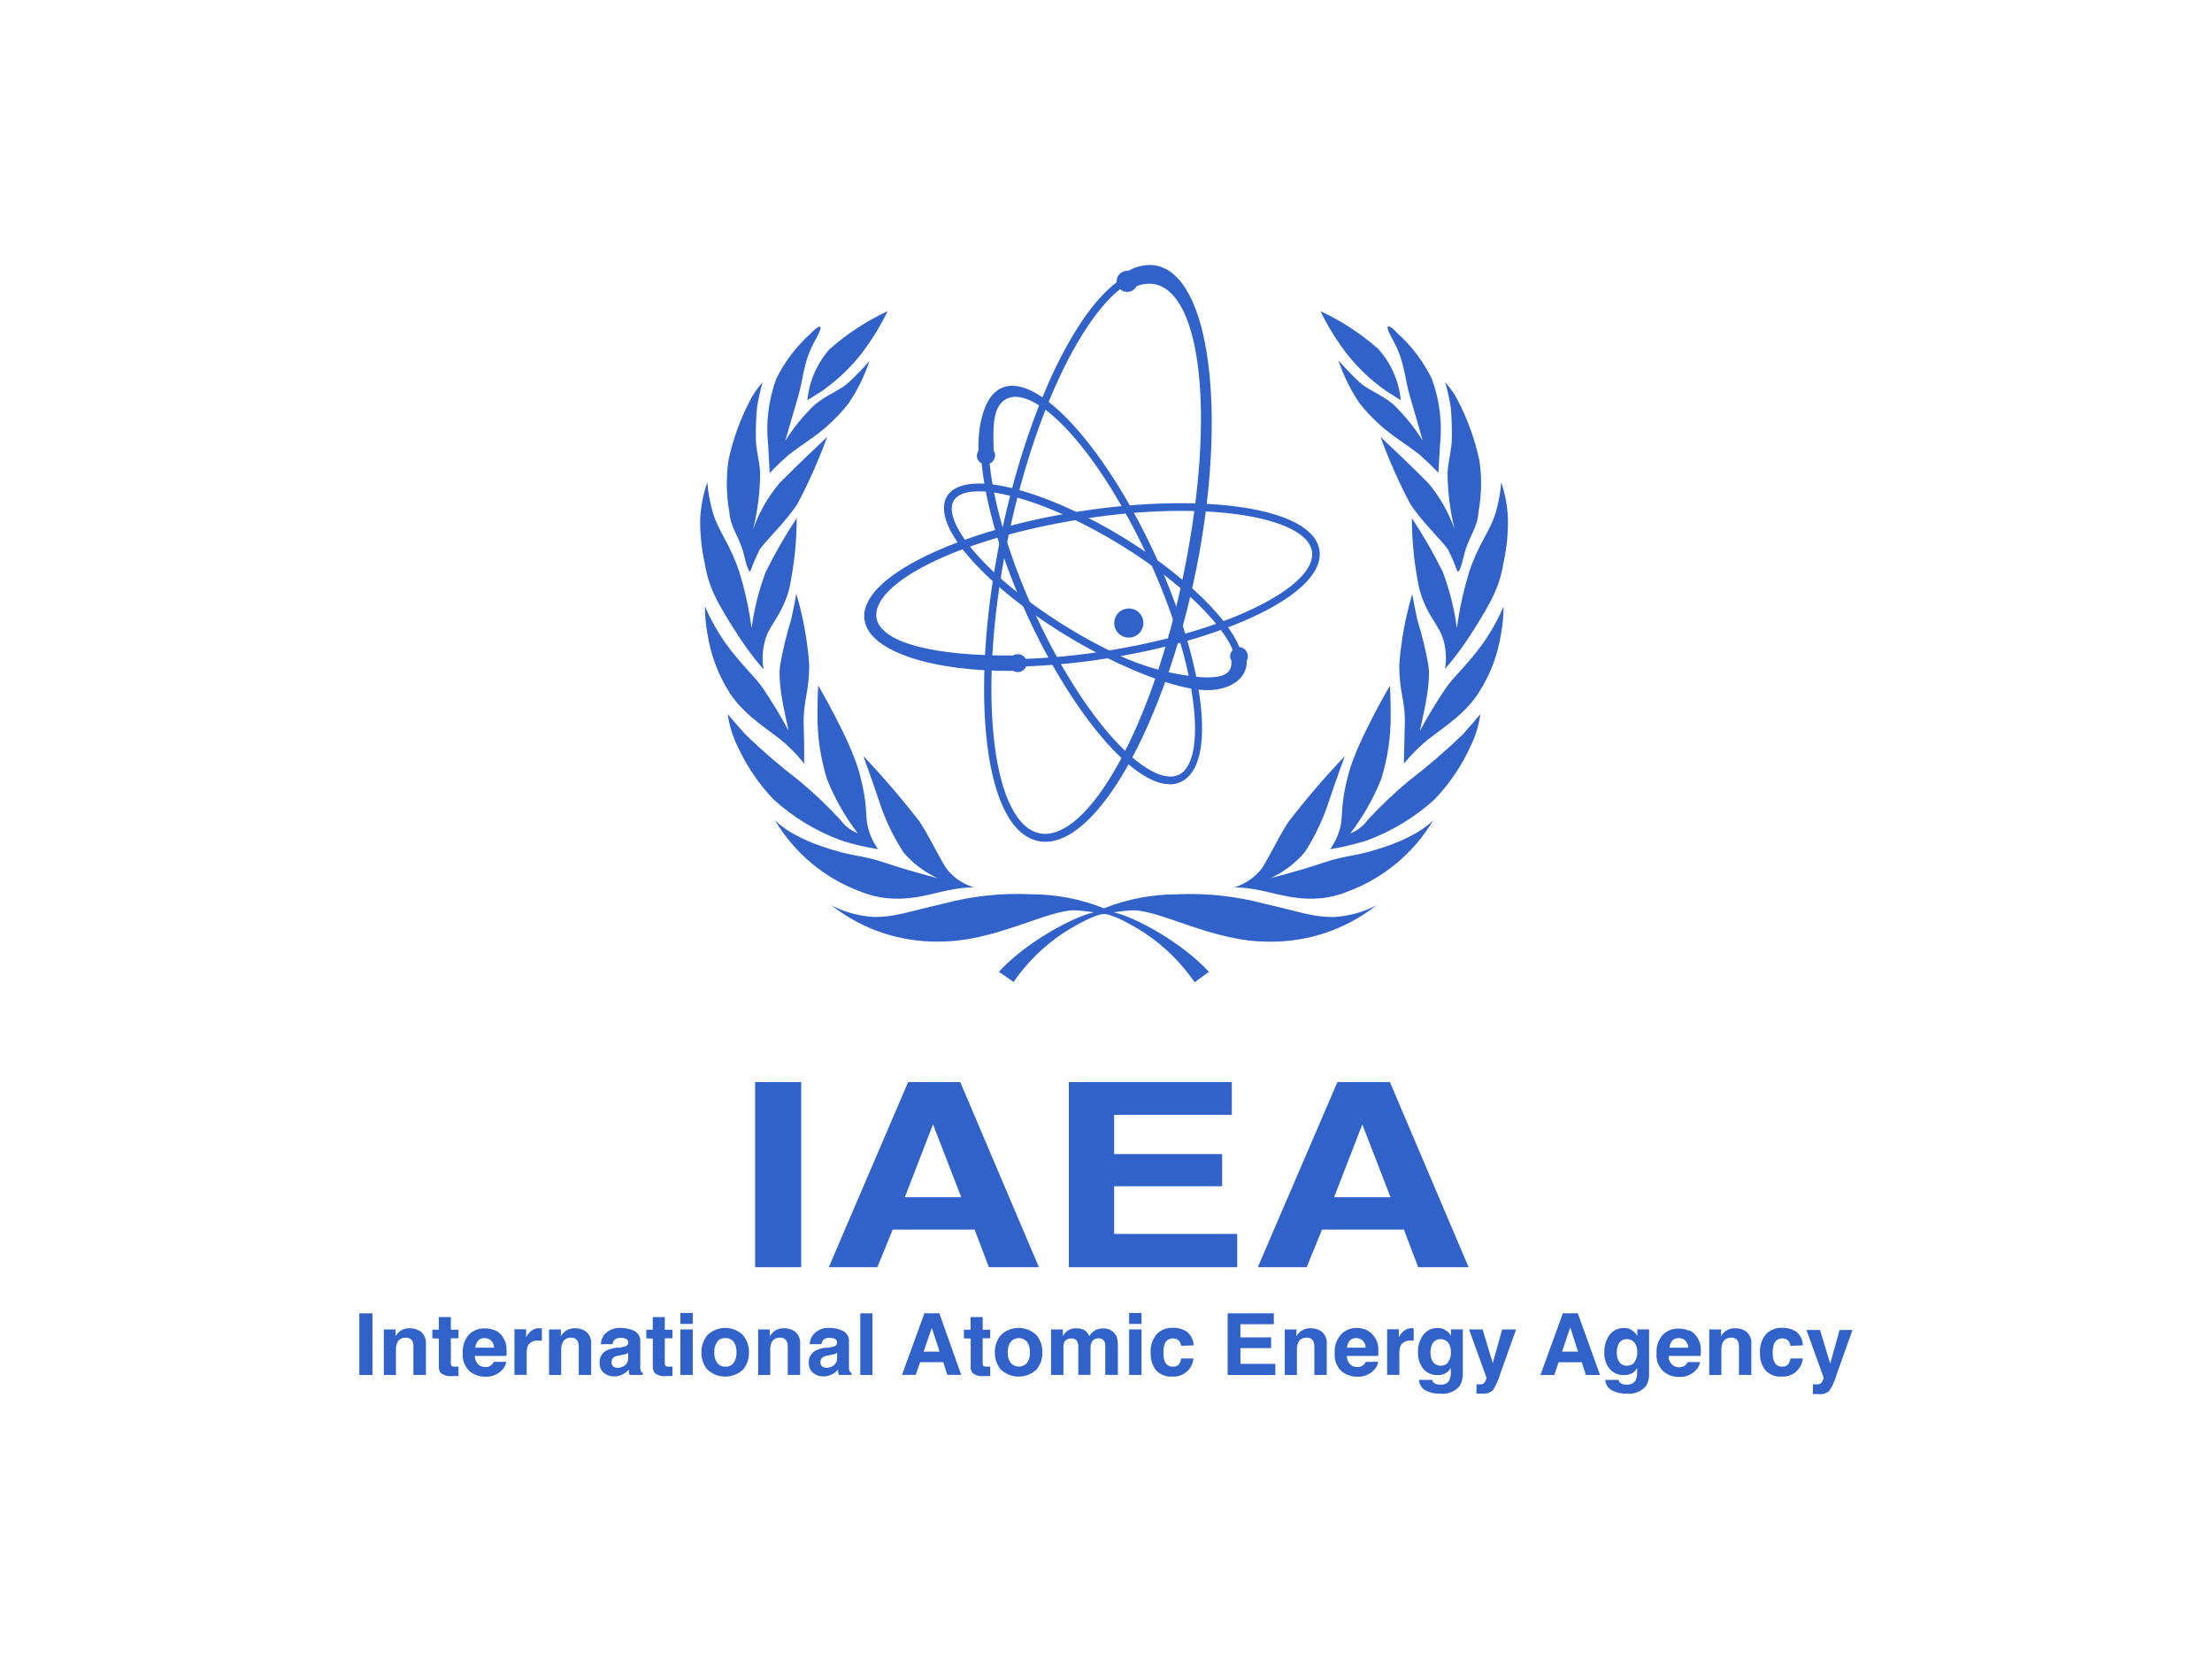 <?xml version="1.0" encoding="UTF-8"?>
<svg id="Layer_1" data-name="Layer 1" xmlns="http://www.w3.org/2000/svg" width="400" height="300" viewBox="0 0 400 300">
  <rect width="400" height="300" style="fill: #fff; stroke-width: 0px;"/>
  <g>
    <g>
      <path d="m199.65,164.24c4.19-1.66,8.67-2.52,13.18-2.52,5.33-.25,10.66.33,15.82,1.7,6.8,1.56,8.71,2.41,12.53,2.41,2.7-.15,5.34-.87,7.74-2.13-5.59,4.4-12.53,6.72-19.64,6.58-10.07,0-19.49-5.8-24.56-5.66-1,0-3.3.36-3.3.36,3.76.82,12.3,5.42,17.19,10.76-1,.71-2.58,1.89-2.58,1.89-2.43-3.54-5.51-6.57-9.08-8.95-5.59-3.55-7.3-3.4-7.3-3.4,0,0-1.7-.15-7.31,3.4-3.56,2.36-6.64,5.38-9.06,8.89l-2.65-1.84c4.88-5.34,13.43-9.95,17.19-10.76,0,0-2.31-.32-3.3-.36-5.1-.14-14.51,5.66-24.57,5.66-7.11.14-14.04-2.18-19.62-6.58,2.39,1.26,5.02,1.98,7.72,2.13,3.83,0,5.75-.85,12.55-2.41,5.15-1.38,10.49-1.95,15.82-1.7,4.51,0,8.98.85,13.18,2.52h.07Z" style="fill: #3062c9; stroke-width: 0px;"/>
      <path d="m222.97,160.45c1.67.02,3.33.21,4.97.56,3.4.65,9.22,2.91,15.73.22,6.51-2.4,11.99-6.97,15.53-12.94,0,0-2.19,2.55-8.3,4.68s-6.8,1.43-11.61,3.04c-4.81,1.62-9.51,2.77-9.51,2.77,2.37-1.1,4.48-2.69,6.17-4.68,1.9-2.96,3.4-6.15,4.46-9.51,1.14-3.4,2.77-7.86,2.77-7.86-3.6,3.79-7.01,7.76-10.2,11.9-2.06,3.18-3.98,7.43-5.1,8.79-1.3,1.49-3,2.57-4.9,3.11v-.1Z" style="fill: #3062c9; fill-rule: evenodd; stroke-width: 0px;"/>
      <path d="m240.4,153.58c2.26-.36,4.49-.88,6.67-1.56,4.55-1.66,8.74-4.19,12.33-7.45,2.74-2.86,4.97-6.17,6.6-9.78.86-1.79,1.43-3.7,1.7-5.66,0,0-.92,1.12-3.11,3.61-3.07,2.97-6.32,5.77-9.71,8.37-2.69,2.22-5.22,4.62-7.58,7.19-.79,1.09-1.88,1.93-3.13,2.41,2.31-3.01,4.2-6.33,5.61-9.86,1.16-3.76,1.74-7.68,1.7-11.61,0-3.13-.14-5.25-.14-5.25,0,0-5.88,10-7.45,15.82s-.99,7.3-1.48,9.64c-.36,1.51-1.01,2.93-1.92,4.18l-.09-.03Z" style="fill: #3062c9; stroke-width: 0px;"/>
      <path d="m253.87,138.09c1.06-1.3,2.23-2.51,3.49-3.62,2.33-2.13,7.23-4.81,9.98-9.13,2.14-3.28,3.54-6.98,4.12-10.85.29-1.59.43-3.21.43-4.83-.98,2.3-2.19,4.49-3.62,6.53-2.81,3.96-5.25,5.99-6.8,8.21-1.7,2.49-3.26,5.08-4.68,7.74,0-.66,2.13-8.15,1.5-11.9-.49-2.76-1.15-5.48-1.99-8.15-.56-2.55-.92-4.68-.92-4.68-1.24,4.18-2.03,8.48-2.35,12.82,0,5.25,1.14,6.39,1,10.92s-.15,6.96-.15,6.96v-.02Z" style="fill: #3062c9; stroke-width: 0px;"/>
      <path d="m261.32,120.96c1.96-2.29,3.74-4.73,5.32-7.3,2.82-4.54,4.52-7.36,5.24-11.9.58-2.61.85-5.27.8-7.94-.07-2.25-.48-4.47-1.22-6.6-.13,1.85-.46,3.68-.99,5.46-.94,3.27-3.13,5.68-4.76,10.63-1.04,3.36-1.8,6.8-2.26,10.29-.46-3.49-1.32-6.91-2.55-10.2-1.66-3.35-3.53-6.6-5.59-9.71,0,4.29.46,8.56,1.34,12.75,1.34,5.1,3.83,6.67,4.47,9.71.39,1.57.46,3.21.2,4.81Z" style="fill: #3062c9; stroke-width: 0px;"/>
      <path d="m263.58,103.31s.36.58,1.14-2.82,2.48-4.91,2.64-7.94c.57-3.09.62-6.25.15-9.35-.81-3.75-2.12-7.38-3.89-10.78-.6-1.19-1.36-2.29-2.28-3.27.42,1.47.76,2.96,1,4.47.16,1.84.23,3.68.2,5.53,0,2.07-.61,4-.78,6.24.02,3.48.45,6.95,1.28,10.34-1.06-3.05-2.67-5.88-4.74-8.35-2.91-2.98-8.66-8.37-8.66-8.37,1.52,4.16,3.32,8.21,5.39,12.13,2.06,3.18,5.88,6.8,6.8,8.21.65,1.28,1.22,2.61,1.7,3.96h.05Z" style="fill: #3062c9; stroke-width: 0px;"/>
      <path d="m260.11,85.59s.14-2.82.29-5.1c.44-4.08-.07-8.2-1.5-12.04-1.54-3.12-3.65-5.91-6.24-8.23-1.05-1.19-2.89-2.47-.77,1.28s2.13,7.02,3.04,10.07,2.33,8.09,2.33,8.09c-1.51-2.41-3.32-4.63-5.37-6.6-2.41-1.92-4.47-2.48-6.17-4.05s-3.69-3.83-3.69-3.83c.9,2.71,2.17,5.28,3.76,7.65,1.84,2.36,4.02,4.44,6.46,6.17,1.48,1.05,3.52,2.48,4.32,3.11,1.24,1.07,2.42,2.21,3.54,3.4v.07Z" style="fill: #3062c9; stroke-width: 0px;"/>
      <path d="m253.31,72.41c-.32-3.48-1.77-6.76-4.12-9.35-3.13-2.75-6.63-5.04-10.41-6.8,1.4,2.89,3.11,5.62,5.1,8.15,1.97,2.4,4.26,4.53,6.8,6.31l2.69,1.7h-.07Z" style="fill: #3062c9; stroke-width: 0px;"/>
      <path d="m176.32,160.45c-1.66.02-3.32.21-4.95.56-3.4.65-9.22,2.91-15.75.22-6.5-2.4-11.98-6.97-15.51-12.94,0,0,2.19,2.55,8.28,4.68,6.09,2.13,6.8,1.43,11.63,3.04,4.83,1.62,9.49,2.77,9.49,2.77-2.37-1.09-4.47-2.69-6.16-4.68-1.91-2.96-3.41-6.15-4.47-9.51-1.14-3.4-2.75-7.86-2.75-7.86,3.6,3.79,7.01,7.76,10.2,11.9,2.06,3.18,3.96,7.43,5.1,8.79,1.29,1.49,2.98,2.58,4.88,3.11v-.1Z" style="fill: #3062c9; fill-rule: evenodd; stroke-width: 0px;"/>
      <path d="m158.89,153.58c-2.26-.36-4.49-.88-6.67-1.56-4.55-1.66-8.74-4.19-12.33-7.45-2.73-2.87-4.96-6.17-6.6-9.78-.86-1.79-1.43-3.7-1.7-5.66,0,0,.92,1.12,3.13,3.61,3.07,2.98,6.31,5.77,9.71,8.37,2.69,2.23,5.22,4.63,7.58,7.19.78,1.07,1.86,1.9,3.1,2.38-2.31-3.02-4.19-6.34-5.59-9.86-1.15-3.76-1.73-7.68-1.7-11.61,0-3.13.14-5.25.14-5.25,0,0,5.88,10,7.45,15.82s.99,7.3,1.5,9.64c.35,1.51,1,2.93,1.9,4.18h.09Z" style="fill: #3062c9; stroke-width: 0px;"/>
      <path d="m145.42,138.09c-1.03-1.3-2.17-2.51-3.4-3.62-2.41-2.16-7.31-4.88-10.07-9.17-2.1-3.29-3.48-6.99-4.05-10.85-.29-1.59-.43-3.21-.43-4.83.98,2.29,2.2,4.48,3.62,6.53,2.82,3.96,5.25,5.99,6.8,8.21,1.7,2.49,3.27,5.07,4.68,7.74,0-.66-2.13-8.15-1.48-11.9.48-2.75,1.14-5.48,1.97-8.15.58-2.55.94-4.68.94-4.68,1.24,4.18,2.02,8.48,2.33,12.82,0,5.25-1.12,6.39-.99,10.92s.07,6.97.07,6.97Z" style="fill: #3062c9; stroke-width: 0px;"/>
      <path d="m137.99,120.96c-1.96-2.29-3.74-4.73-5.32-7.3-2.84-4.54-4.54-7.36-5.25-11.9-.57-2.59-.84-5.24-.8-7.89.1-2.27.53-4.51,1.29-6.65.14,1.85.47,3.68,1,5.46.92,3.27,3.11,5.68,4.74,10.63,1.05,3.36,1.81,6.8,2.26,10.29.46-3.49,1.33-6.91,2.57-10.2,1.66-3.35,3.53-6.6,5.59-9.71,0,4.29-.46,8.56-1.34,12.75-1.36,5.1-3.84,6.67-4.47,9.71-.39,1.57-.46,3.21-.2,4.81h-.07Z" style="fill: #3062c9; stroke-width: 0px;"/>
      <path d="m135.71,103.31s-.36.58-1.14-2.82-2.47-4.91-2.69-7.94c-.55-3.09-.6-6.25-.14-9.35.8-3.75,2.11-7.38,3.89-10.78.6-1.19,1.36-2.29,2.26-3.27-.41,1.47-.74,2.96-.99,4.47-.17,1.84-.25,3.68-.22,5.53,0,2.07.63,4,.78,6.24-.01,3.48-.44,6.96-1.28,10.34,1.07-3.05,2.68-5.88,4.76-8.35,2.91-2.98,8.64-8.37,8.64-8.37-1.52,4.16-3.32,8.21-5.39,12.13-2.06,3.18-5.88,6.8-6.8,8.21-.65,1.28-1.22,2.61-1.7,3.96Z" style="fill: #3062c9; stroke-width: 0px;"/>
      <path d="m139.18,85.59s-.14-2.82-.27-5.1c-.45-4.07.06-8.2,1.48-12.04,1.54-3.09,3.65-5.86,6.22-8.16,1.07-1.19,2.91-2.47.78,1.28s-2.13,7.02-3.04,10.07-2.35,8.09-2.35,8.09c1.51-2.42,3.32-4.63,5.39-6.6,2.41-1.92,4.46-2.48,6.16-4.05,1.29-1.21,2.53-2.49,3.69-3.83-.9,2.71-2.17,5.28-3.76,7.65-1.84,2.36-4.01,4.44-6.45,6.17-1.5,1.05-3.52,2.48-4.32,3.11-1.25,1.07-2.43,2.2-3.55,3.4h.02Z" style="fill: #3062c9; stroke-width: 0px;"/>
      <path d="m146,72.41c.31-3.48,1.75-6.76,4.1-9.35,3.14-2.75,6.65-5.04,10.42-6.8-1.41,2.89-3.12,5.62-5.1,8.15-1.97,2.4-4.26,4.53-6.8,6.31l-2.69,1.7h.07Z" style="fill: #3062c9; stroke-width: 0px;"/>
      <path d="m201.49,112.68c0-1.46,1.16-2.64,2.62-2.65s2.64,1.16,2.65,2.62c0,1.46-1.16,2.64-2.62,2.65-.01,0-.02,0-.03,0-1.45,0-2.62-1.17-2.62-2.62h0Z" style="fill: #3062c9; stroke-width: 0px;"/>
      <path d="m205.54,51.75c-.48.94-1.63,1.31-2.56.83-.16-.08-.3-.18-.43-.3-7.55,5.99-15.92,23.5-20.41,45.73-5.75,28.54-2.4,51.48,6.11,52.72s20.19-19.11,25.92-47.62c5.73-28.5,2.93-50.46-5.58-51.75-1.03-.14-2.08,0-3.04.39Zm-3.62-.88c0-1.05.87-1.9,1.92-1.9h.22c1.43-.83,3.09-1.18,4.73-1,10.2,1.56,13.13,27.21,7.52,55.01-5.61,27.8-18.11,50.71-28.25,49.16s-12.84-26.6-7.24-54.42c4.39-21.77,12.79-40.34,21.12-46.7,0-.06,0-.11,0-.17l-.02.02Z" style="fill: #3062c9; stroke-width: 0px;"/>
      <path d="m179.69,81.47c.17.26.26.56.26.87-.02.65-.4,1.23-.99,1.5.85,8.42,4.49,20.08,10.41,31.66,9.86,19.22,20.85,28.26,24.85,23.81,4.42-5.1.88-24.06-8.72-42.82-9.85-19.28-20.53-28.13-24.52-23.55-1.41,1.7-1.43,4.54-1.28,8.5v.03Zm-3.01.87c0-.31.09-.61.26-.87-.14-4.29.87-8.18,2.52-10.05,5.59-6.36,18.01,6.34,27.21,24.37,9.47,18.5,13.6,38.5,8.5,44.35-5.59,6.34-17.84-5.99-27.07-24.03-5.87-11.43-9.74-23.43-10.58-32.31-.54-.29-.89-.85-.9-1.46h.07Z" style="fill: #3062c9; stroke-width: 0px;"/>
      <path d="m185.57,120.5c-.26.61-.85,1.02-1.51,1.04-.28,0-.56-.08-.8-.22-14.3.14-26-3.4-26.92-9.15-1.28-7.81,17.21-16.36,39.11-19.73,21.9-3.37,41.87-.78,43.14,7.02,1.28,7.81-17.01,16.29-38.82,19.66-4.7.74-9.44,1.2-14.2,1.38Zm-2.33-2.01c.81-.42,1.8-.14,2.26.65,4.71-.18,9.41-.63,14.06-1.36,22.63-3.49,38.69-11.9,37.68-18.09s-18.98-9.39-41.6-5.82-38.09,11.7-37.14,17.87c.75,4.54,10.58,6.89,24.68,6.8l.05-.05Z" style="fill: #3062c9; stroke-width: 0px;"/>
      <path d="m224.14,117c.87.1,1.52.83,1.51,1.7,0,.28-.07.56-.2.8.14,3.4-3.4,5.48-7.62,5.29-4.54-.2-11.1-2.55-18.4-6.19-14.49-7.3-27.48-18.69-28.65-25.71-.66-4.03,2.53-5.65,7.01-5.44,4.47.2,10.99,2.19,18.28,5.83,13.23,6.6,25.2,16.68,28.08,23.81v-.09Zm-1.7,1.7c0-.43.17-.85.48-1.16-2.64-6.41-14.1-16.33-27.43-22.97-7.23-3.61-13.49-5.49-17.74-5.7s-6.02,1.26-5.58,3.86c1.04,6.26,13.35,17.38,27.91,24.64,5.34,2.87,11.22,4.6,17.26,5.1,4.03.19,5.49-.71,5.34-2.99-.16-.26-.24-.56-.24-.87v.09Z" style="fill: #3062c9; stroke-width: 0px;"/>
    </g>
    <g>
      <g>
        <polygon points="144.88 229.15 136.55 229.15 136.55 195.67 144.88 195.67 144.88 229.15 144.88 229.15" style="fill: #3062c9; stroke-width: 0px;"/>
        <path d="m163.62,216.5h10.2l-5.1-13.18-5.1,13.18Zm.53-20.83h9.49l14.23,33.48h-9.05l-2.58-6.8h-14.81l-2.77,6.8h-8.79l14.35-33.48h-.07Z" style="fill: #3062c9; fill-rule: evenodd; stroke-width: 0px;"/>
        <polygon points="222.75 201.59 201.47 201.59 201.47 208.69 221 208.69 221 214.51 201.47 214.51 201.47 223.13 223.73 223.13 223.73 229.15 193.28 229.15 193.28 195.67 222.75 195.67 222.75 201.59 222.75 201.59" style="fill: #3062c9; stroke-width: 0px;"/>
        <path d="m241.25,216.5h10.2l-5.1-13.18-5.1,13.18Zm.6-20.83h9.49l14.23,33.48h-9.12l-2.58-6.8h-14.81l-2.77,6.8h-8.84l14.4-33.48Z" style="fill: #3062c9; fill-rule: evenodd; stroke-width: 0px;"/>
      </g>
      <g>
        <polygon points="67.35 248.64 64.98 248.64 64.98 237.49 67.35 237.49 67.35 248.64 67.35 248.64" style="fill: #3062c9; stroke-width: 0px;"/>
        <path d="m76.19,240.87c.6.58.91,1.4.83,2.23v5.53h-2.26v-5.1c.02-.34-.04-.69-.17-1-.25-.44-.74-.69-1.24-.63-.66-.06-1.28.32-1.53.94-.16.4-.24.83-.22,1.26v4.54h-2.19v-8.23h2.13v1.21c.21-.35.48-.66.8-.92.5-.35,1.09-.53,1.7-.51.77-.02,1.53.22,2.14.68l.02.02Z" style="fill: #3062c9; stroke-width: 0px;"/>
        <path d="m78.18,242.01v-1.55h1.17v-2.3h2.18v2.3h1.38v1.55h-1.38v4.35c-.03.22.02.45.14.65.25.11.53.16.8.12h.44v1.7h-1.04c-.76.12-1.53-.07-2.14-.53-.26-.32-.39-.73-.37-1.14v-5.1l-1.17-.05Z" style="fill: #3062c9; stroke-width: 0px;"/>
        <path d="m86.45,242.42c-.29.37-.47.81-.51,1.28h3.4c0-.49-.2-.95-.54-1.29-.32-.29-.74-.45-1.17-.44-.44-.03-.88.14-1.19.46h.02Zm3.1-1.85c.57.26,1.05.69,1.38,1.22.34.51.57,1.09.65,1.7.05.57.05,1.13,0,1.7h-5.7c-.03.66.27,1.3.8,1.7.33.22.71.33,1.11.32.4.02.79-.12,1.09-.39.18-.16.32-.35.43-.56h2.24c-.1.57-.37,1.09-.78,1.5-.78.82-1.89,1.26-3.03,1.19-1.04.01-2.04-.34-2.84-1-.89-.86-1.34-2.07-1.22-3.3-.08-1.2.32-2.39,1.11-3.3.76-.77,1.8-1.18,2.87-1.14.66,0,1.31.12,1.9.39v-.03Z" style="fill: #3062c9; fill-rule: evenodd; stroke-width: 0px;"/>
        <path d="m97.79,240.21h.2v2.21h-.7c-.71-.08-1.4.25-1.79.85-.2.46-.28.96-.26,1.46v3.89h-2.21v-8.25h2.11v1.45c.23-.43.53-.81.88-1.14.46-.35,1.02-.54,1.6-.51l.15.03Z" style="fill: #3062c9; stroke-width: 0px;"/>
        <path d="m106.07,240.87c.61.57.92,1.4.83,2.23v5.53h-2.24v-5.1c.01-.34-.05-.69-.19-1-.24-.44-.73-.69-1.22-.63-.66-.06-1.29.32-1.55.94-.16.4-.23.83-.22,1.26v4.54h-2.19v-8.23h2.13v1.21c.22-.35.5-.66.82-.92.5-.35,1.09-.53,1.7-.51.77-.03,1.52.21,2.13.68l.02.02Z" style="fill: #3062c9; stroke-width: 0px;"/>
        <path d="m113.59,244.63c-.13.09-.28.16-.43.22-.19.06-.38.11-.58.14l-.49.1c-.35.03-.69.13-1,.29-.33.19-.53.54-.51.92-.03.3.09.59.31.8.22.16.49.25.77.24.47,0,.93-.14,1.31-.41.44-.36.68-.91.63-1.48,0,0,0-.82,0-.82Zm-1.34-1c.3-.03.59-.09.87-.19.28-.08.47-.32.48-.61.03-.28-.11-.56-.36-.7-.33-.16-.69-.23-1.05-.2-.41-.04-.81.1-1.11.39-.17.22-.27.48-.31.75h-2.13c.04-.61.25-1.2.61-1.7.75-.86,1.87-1.32,3.01-1.24.85-.01,1.69.17,2.45.54.73.4,1.16,1.19,1.07,2.02v4.74c0,.2.04.4.14.58.08.11.19.2.32.26v.36h-2.38c-.07-.15-.11-.3-.14-.46-.01-.17-.01-.34,0-.51-.3.34-.66.62-1.05.83-.49.28-1.04.42-1.6.41-.69.02-1.36-.21-1.89-.65-.51-.46-.79-1.13-.75-1.82-.06-.9.41-1.75,1.19-2.19.61-.3,1.26-.48,1.94-.54h.75l-.07-.07Z" style="fill: #3062c9; fill-rule: evenodd; stroke-width: 0px;"/>
        <path d="m116.87,242.01v-1.55h1.17v-2.3h2.18v2.3h1.38v1.55h-1.38v4.35c-.03.22.02.45.14.65.25.11.53.16.8.12h.44v1.7h-1.05c-.75.12-1.52-.07-2.13-.53-.26-.32-.39-.73-.37-1.14v-5.1l-1.17-.05Z" style="fill: #3062c9; stroke-width: 0px;"/>
        <path d="m125.27,239.41h-2.23v-1.99h2.23v1.99Zm-2.23.99h2.23v8.23h-2.23v-8.25.02Z" style="fill: #3062c9; fill-rule: evenodd; stroke-width: 0px;"/>
        <path d="m132.67,246.45c.37-.56.55-1.23.51-1.9.04-.68-.14-1.35-.51-1.92-.36-.45-.92-.69-1.5-.66-.57-.04-1.13.21-1.48.66-.38.57-.56,1.24-.53,1.92-.04.68.15,1.34.53,1.9.35.46.9.72,1.48.68.58.05,1.15-.21,1.5-.68Zm1.7,1.21c-1.82,1.7-4.64,1.7-6.46,0-.72-.88-1.1-1.98-1.07-3.11-.02-1.13.36-2.23,1.07-3.11,1.8-1.75,4.66-1.75,6.46,0,.71.88,1.09,1.98,1.07,3.11.03,1.13-.35,2.24-1.07,3.11Z" style="fill: #3062c9; fill-rule: evenodd; stroke-width: 0px;"/>
        <path d="m143.86,240.87c.61.57.92,1.4.83,2.23v5.53h-2.24v-5.1c.01-.34-.05-.69-.19-1-.24-.44-.73-.69-1.22-.63-.66-.05-1.29.32-1.55.94-.15.4-.22.83-.2,1.26v4.54h-2.19v-8.23h2.11v1.21c.22-.35.5-.66.82-.92.5-.35,1.09-.53,1.7-.51.77-.03,1.52.21,2.13.68l.02.02Z" style="fill: #3062c9; stroke-width: 0px;"/>
        <path d="m151.37,244.63c-.13.09-.28.16-.43.22-.19.06-.38.11-.58.14l-.49.1c-.35.04-.69.13-1,.29-.33.19-.53.54-.51.92-.03.3.09.59.31.8.22.16.49.25.77.24.47,0,.93-.14,1.31-.41.44-.36.68-.91.63-1.48,0,0,0-.82,0-.82Zm-1.34-1c.3-.03.6-.09.88-.19.27-.09.45-.33.46-.61.03-.28-.11-.56-.36-.7-.33-.16-.69-.23-1.05-.2-.41-.04-.81.11-1.11.39-.17.22-.27.48-.31.75h-2.13c.03-.62.25-1.21.63-1.7.74-.86,1.83-1.32,2.96-1.24.85-.01,1.69.17,2.45.54.73.4,1.16,1.19,1.07,2.02v4.74c0,.2.04.4.14.58.08.11.2.2.32.26v.36h-2.28c-.06-.15-.1-.3-.14-.46v-.51c-.29.34-.65.62-1.04.83-.49.28-1.05.42-1.62.41-.69.02-1.36-.21-1.89-.65-.51-.46-.79-1.13-.75-1.82-.06-.9.41-1.76,1.21-2.19.6-.3,1.25-.49,1.92-.54h.75l-.14-.07Z" style="fill: #3062c9; fill-rule: evenodd; stroke-width: 0px;"/>
        <polygon points="157.77 248.64 155.57 248.64 155.57 237.49 157.77 237.49 157.77 248.64 157.77 248.64" style="fill: #3062c9; stroke-width: 0px;"/>
        <path d="m167.02,244.42h2.89l-1.41-4.3-1.48,4.3Zm.15-6.94h2.69l3.96,11.14h-2.52l-.73-2.3h-4.18l-.8,2.3h-2.48l4.06-11.16v.02Z" style="fill: #3062c9; fill-rule: evenodd; stroke-width: 0px;"/>
        <path d="m174.3,242.01v-1.55h1.22v-2.3h2.18v2.3h1.36v1.55h-1.36v4.35c0,.34,0,.56.14.65.25.11.53.16.8.12h.43v1.7h-1.04c-.75.12-1.52-.07-2.13-.53-.27-.31-.41-.72-.37-1.14v-5.1l-1.22-.05Z" style="fill: #3062c9; stroke-width: 0px;"/>
        <path d="m185.73,246.45c.37-.56.55-1.23.51-1.9.04-.68-.14-1.35-.51-1.92-.74-.82-2.01-.89-2.83-.14-.05.04-.1.09-.14.14-.38.57-.56,1.24-.53,1.92-.04.68.15,1.34.53,1.9.72.82,1.96.91,2.78.19.07-.06.13-.12.19-.19Zm1.7,1.21c-1.82,1.7-4.64,1.7-6.46,0-.72-.88-1.1-1.98-1.07-3.11-.02-1.13.36-2.23,1.07-3.11,1.8-1.75,4.66-1.75,6.46,0,.71.88,1.09,1.98,1.07,3.11.03,1.13-.35,2.24-1.07,3.11Z" style="fill: #3062c9; fill-rule: evenodd; stroke-width: 0px;"/>
        <path d="m200.61,240.43c.38.16.71.41.97.73.25.31.41.68.48,1.07.06.4.09.81.09,1.22v5.17h-2.28v-5.25c0-.26-.04-.53-.15-.77-.2-.4-.63-.63-1.07-.58-.54-.05-1.04.26-1.26.75-.13.29-.19.61-.19.94v4.91h-2.21v-4.91c.02-.36-.03-.72-.15-1.05-.2-.41-.63-.66-1.09-.61-.51-.06-1.01.18-1.28.61-.13.32-.19.66-.17,1v4.97h-2.24v-8.23h2.14v1.21c.2-.35.47-.67.78-.92.49-.36,1.09-.53,1.7-.49.55-.02,1.1.13,1.56.43.33.26.58.6.73.99.26-.44.63-.81,1.07-1.07.47-.23.99-.34,1.51-.34.38,0,.75.08,1.11.22l-.05.02Z" style="fill: #3062c9; stroke-width: 0px;"/>
        <path d="m206.42,239.41h-2.23v-1.99h2.23v1.99Zm-2.23.99h2.23v8.23h-2.23v-8.25.02Z" style="fill: #3062c9; fill-rule: evenodd; stroke-width: 0px;"/>
        <path d="m213.58,243.35c-.04-.3-.15-.59-.32-.83-.28-.34-.7-.52-1.14-.49-.7-.04-1.33.4-1.53,1.07-.15.5-.22,1.01-.2,1.53-.02.5.05.99.2,1.46.2.65.82,1.08,1.5,1.04.41.04.81-.11,1.09-.41.23-.31.37-.68.39-1.07h2.24c-.16,1.94-1.85,3.4-3.79,3.28-1.12.09-2.23-.34-2.99-1.17-.66-.88-1-1.96-.95-3.06-.1-1.23.28-2.44,1.05-3.4.75-.81,1.82-1.24,2.92-1.19.91-.04,1.82.21,2.58.7.74.61,1.18,1.51,1.21,2.47l-2.26.09Z" style="fill: #3062c9; stroke-width: 0px;"/>
        <polygon points="230.35 239.46 224.31 239.46 224.31 241.84 229.86 241.84 229.86 243.78 224.31 243.78 224.31 246.63 230.62 246.63 230.62 248.64 222 248.64 222 237.49 230.35 237.49 230.35 239.46 230.35 239.46" style="fill: #3062c9; stroke-width: 0px;"/>
        <path d="m239.09,240.87c.61.57.92,1.4.83,2.23v5.53h-2.24v-5.1c.01-.34-.05-.69-.19-1-.24-.44-.73-.69-1.22-.63-.66-.05-1.29.32-1.55.94-.15.4-.22.83-.2,1.26v4.54h-2.19v-8.23h2.11v1.21c.22-.35.5-.66.82-.92.5-.35,1.09-.53,1.7-.51.77-.03,1.52.21,2.13.68l.02.02Z" style="fill: #3062c9; stroke-width: 0px;"/>
        <path d="m244.09,242.42c-.29.37-.47.81-.53,1.28h3.4c0-.48-.2-.95-.54-1.29-.32-.29-.74-.45-1.17-.44-.44-.03-.88.14-1.19.46h.03Zm3.1-1.85c.57.26,1.05.69,1.38,1.22.34.51.57,1.09.65,1.7.05.57.05,1.13,0,1.7h-5.66c-.03.66.27,1.3.8,1.7.33.22.71.33,1.11.32.4.02.79-.13,1.09-.39.18-.16.32-.35.43-.56h2.24c-.1.57-.38,1.09-.78,1.5-.79.82-1.89,1.26-3.03,1.19-1.04.01-2.04-.34-2.84-1-.89-.86-1.34-2.07-1.22-3.3-.09-1.2.31-2.39,1.11-3.3.72-.78,1.74-1.23,2.81-1.22.66,0,1.3.13,1.9.39l.03.05Z" style="fill: #3062c9; fill-rule: evenodd; stroke-width: 0px;"/>
        <path d="m255.45,240.21h.19v2.21h-.63c-.68-.05-1.33.28-1.7.85-.2.46-.28.96-.26,1.46v3.89h-2.21v-8.25h2.11v1.45c.23-.43.52-.81.88-1.14.45-.36,1.02-.54,1.6-.51l.02.03Z" style="fill: #3062c9; stroke-width: 0px;"/>
        <path d="m261.84,246.31c.4-.52.59-1.18.53-1.84.02-.61-.16-1.21-.51-1.7-.33-.4-.83-.62-1.34-.61-.71-.05-1.37.39-1.6,1.07-.18.45-.26.93-.24,1.41,0,.44.08.87.24,1.28.27.65.91,1.06,1.62,1.04.5.01.98-.19,1.31-.56v-.09Zm-.75-5.92c.56.23,1.02.65,1.29,1.19v-1.19h2.14v7.82c.05.84-.14,1.68-.54,2.41-.89,1.05-2.26,1.57-3.62,1.39-.92.04-1.83-.17-2.64-.61-.67-.39-1.09-1.1-1.12-1.87h2.4c.03.21.13.4.29.54.36.24.78.35,1.21.31.64.08,1.26-.23,1.58-.78.22-.54.32-1.12.27-1.7v-.53c-.18.3-.41.58-.68.8-.5.34-1.1.52-1.7.49-.99.04-1.94-.37-2.58-1.12-.68-.86-1.03-1.93-.97-3.03-.04-1.11.29-2.2.94-3.1.62-.84,1.61-1.31,2.65-1.26.38,0,.75.06,1.11.2l-.02.02Z" style="fill: #3062c9; fill-rule: evenodd; stroke-width: 0px;"/>
        <path d="m266.93,250.32h.27c.2.03.41.03.61,0,.18-.01.35-.07.49-.17.17-.14.3-.33.36-.54.12-.27.17-.44.14-.49l-3.15-8.72h2.45l1.84,6.09,1.7-6.09h2.52l-2.89,8.11c-.3,1.03-.75,2.01-1.33,2.91-.53.46-1.24.67-1.94.58h-1v-1.7l-.07.03Z" style="fill: #3062c9; stroke-width: 0px;"/>
        <path d="m282.47,244.42h2.89l-1.41-4.39s-1.48,4.39-1.48,4.39Zm.15-6.94h2.69l4.03,11.16h-2.57l-.73-2.3h-4.2l-.78,2.3h-2.5s4.06-11.16,4.06-11.16Z" style="fill: #3062c9; fill-rule: evenodd; stroke-width: 0px;"/>
        <path d="m295.53,246.31c.41-.52.6-1.18.54-1.84.02-.61-.16-1.21-.51-1.7-.33-.4-.84-.63-1.36-.61-.71-.04-1.36.4-1.6,1.07-.17.45-.25.93-.24,1.41,0,.44.08.87.26,1.28.25.66.9,1.08,1.6,1.04.5.01.98-.19,1.31-.56v-.09Zm-.75-5.92c.56.23,1.02.65,1.29,1.19v-1.19h2.14v7.82c.06.84-.13,1.68-.54,2.41-.89,1.05-2.26,1.57-3.62,1.39-.91.03-1.82-.18-2.62-.61-.67-.39-1.1-1.1-1.14-1.87h2.4c.04.21.15.4.31.54.35.24.77.35,1.19.31.64.06,1.26-.24,1.6-.78.21-.54.29-1.12.26-1.7v-.53c-.17.31-.4.58-.68.8-.5.34-1.1.52-1.7.49-.99.04-1.95-.37-2.6-1.12-.68-.86-1.02-1.94-.95-3.03-.04-1.1.29-2.19.92-3.1.62-.83,1.62-1.3,2.65-1.26.38,0,.76.06,1.11.2v.02Z" style="fill: #3062c9; fill-rule: evenodd; stroke-width: 0px;"/>
        <path d="m302.4,242.42c-.29.37-.47.81-.51,1.28h3.4c0-.49-.2-.95-.54-1.29-.32-.29-.74-.45-1.17-.44-.44-.03-.88.14-1.19.46h.02Zm3.1-1.85c.57.26,1.05.69,1.38,1.22.34.51.57,1.09.65,1.7.05.57.05,1.13,0,1.7h-5.75c-.12,1.01.59,1.92,1.6,2.05.1.01.19.02.29.01.4,0,.79-.13,1.11-.39.17-.16.31-.35.41-.56h2.24c-.1.57-.37,1.09-.78,1.5-.78.82-1.89,1.26-3.03,1.19-1.04.01-2.04-.34-2.84-1-.89-.86-1.34-2.07-1.22-3.3-.08-1.2.32-2.39,1.11-3.3.76-.77,1.8-1.18,2.87-1.14.66,0,1.31.12,1.9.39l.07-.07Z" style="fill: #3062c9; fill-rule: evenodd; stroke-width: 0px;"/>
        <path d="m315.87,240.87c.61.57.92,1.4.83,2.23v5.53h-2.24v-5.1c.01-.34-.05-.69-.19-1-.24-.44-.73-.69-1.22-.63-.66-.06-1.29.32-1.55.94-.16.4-.23.83-.22,1.26v4.54h-2.19v-8.23h2.13v1.21c.22-.35.5-.66.82-.92.5-.35,1.09-.53,1.7-.51.77-.03,1.52.21,2.13.68l.02.02Z" style="fill: #3062c9; stroke-width: 0px;"/>
        <path d="m323.76,243.35c-.03-.3-.14-.58-.31-.83-.28-.34-.71-.52-1.16-.49-.69-.03-1.31.41-1.51,1.07-.17.49-.24,1.01-.22,1.53-.02.5.05.99.22,1.46.19.65.8,1.08,1.48,1.04.41.04.81-.11,1.09-.41.24-.31.38-.68.41-1.07h2.24c-.05.68-.3,1.33-.73,1.87-.71.96-1.87,1.49-3.06,1.41-1.13.1-2.23-.34-2.99-1.17-.67-.88-1.01-1.96-.95-3.06-.1-1.23.27-2.45,1.05-3.4.75-.81,1.82-1.24,2.92-1.19.91-.03,1.81.21,2.58.7.74.61,1.17,1.51,1.19,2.47l-2.26.09Z" style="fill: #3062c9; stroke-width: 0px;"/>
        <path d="m327.88,250.32h.27c.21.03.42.03.63,0,.18-.02.34-.08.49-.17.16-.15.28-.34.36-.54.08-.15.12-.32.14-.49l-3.1-8.62h2.45l1.84,6.09,1.7-6.09h2.33l-2.89,8.11c-.29,1.03-.73,2.01-1.31,2.91-.54.46-1.25.67-1.96.58h-1v-1.7l.05-.07Z" style="fill: #3062c9; stroke-width: 0px;"/>
      </g>
    </g>
  </g>
</svg>